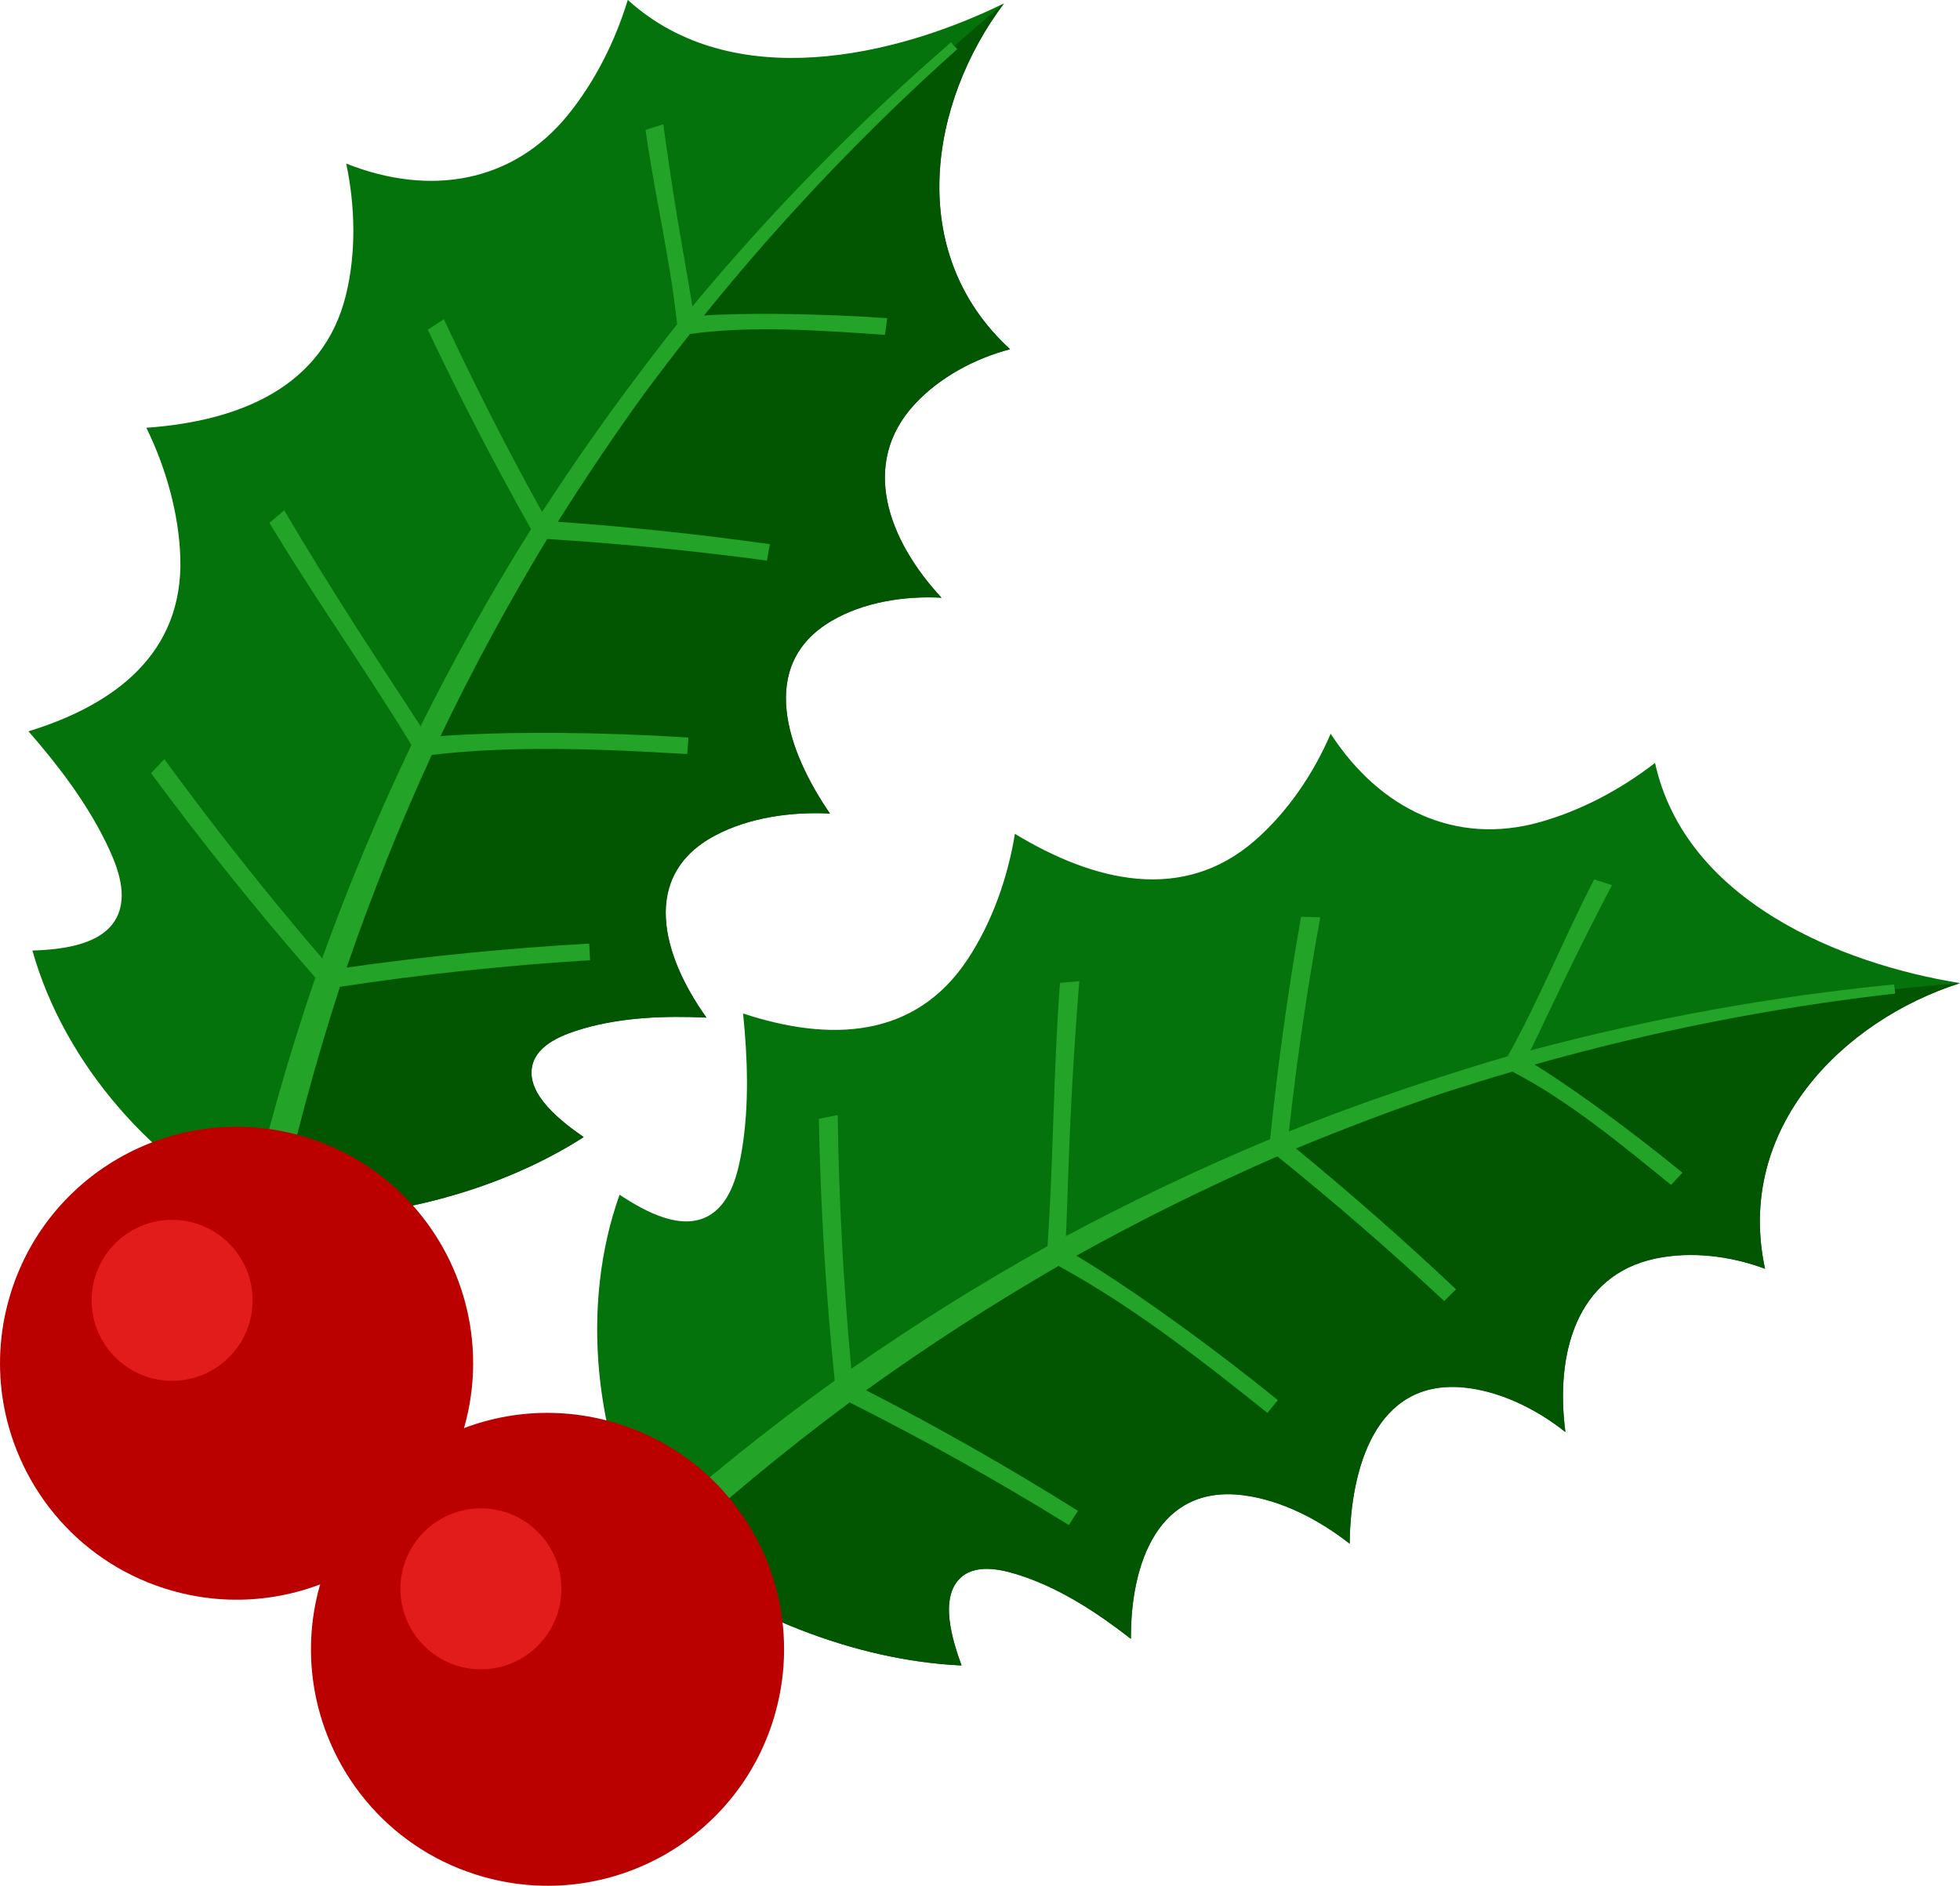 <?xml version="1.0" encoding="UTF-8"?><svg id="Laag_1" xmlns="http://www.w3.org/2000/svg" viewBox="0 0 188.7 181.59"><defs><style>.cls-1{fill:#23a328;}.cls-1,.cls-2,.cls-3,.cls-4,.cls-5{stroke-width:0px;}.cls-2{fill:#e21b1b;}.cls-3{fill:#04730c;}.cls-4{fill:#025602;}.cls-5{fill:#b00;}</style></defs><path class="cls-3" d="M56.2,109.49c-8.77,5.62-20.23,8.27-30.93,7.86h0c-10.46-5.06-19.08-14.9-22.15-25.82,2.93-.1,7.12-.55,8.29-3.58.85-2.19-.22-4.81-1.23-6.87-1.88-3.83-4.6-7.42-7.44-10.66,8.34-2.56,14.92-7.53,14.62-16.75-.14-4.2-1.37-8.6-3.27-12.48,8.91-.63,17.06-3.89,19.23-12.84.97-4,.89-8.48.01-12.6,8.16,3.24,16.08,1.78,21.32-4.65,2.62-3.22,4.58-7.13,5.79-11.11,10.07,9.15,25.81,5.45,36.21.34,0,0,0,0,0,0-7.12,9.45-9.61,23.94.59,33.29-3.45.91-6.8,2.73-9.16,5.27-5.34,5.74-2.58,13.13,2.56,18.66-3.62-.2-7.53.44-10.57,2.22-7.25,4.25-4.29,12.59-.17,18.56-3.76-.19-7.79.39-11.03,2.1-7.31,3.86-5.12,11.61-.86,17.55-3.97-.19-8.15-.03-11.91,1.07-1.84.54-4.36,1.48-4.85,3.51-.68,2.83,2.88,5.49,4.93,6.92Z"/><path class="cls-4" d="M56.2,109.49c-8.77,5.62-20.23,8.27-30.93,7.86h0C35.42,71.38,60.42,30.39,96.66.34c0,0,0,0,0,0-7.12,9.45-9.61,23.94.59,33.29-3.45.91-6.8,2.73-9.16,5.27-5.34,5.74-2.58,13.13,2.56,18.66-3.62-.2-7.53.44-10.57,2.22-7.25,4.25-4.29,12.59-.17,18.56-3.76-.19-7.79.39-11.03,2.1-7.31,3.86-5.12,11.61-.86,17.55-3.97-.19-8.15-.03-11.91,1.07-1.84.54-4.36,1.48-4.85,3.51-.69,2.83,2.88,5.49,4.93,6.92Z"/><path class="cls-1" d="M56.81,92.46c-.03-.64-.05-.96-.08-1.6-7.84.44-15.62,1.21-23.36,2.31,2.4-6.97,5.13-13.8,8.2-20.48,8.03-.94,16.46-.56,24.59-.08.04-.63.07-.95.12-1.59-4.21-.27-8.43-.42-12.62-.45-2.93-.02-5.89.02-8.82.16-.97.05-1.79.1-2.43.15,3.12-6.5,6.54-12.82,10.27-18.98,7.06.44,14.11,1.13,21.16,2.08.11-.63.16-.95.28-1.58-6.79-.96-13.59-1.67-20.41-2.16,2.71-4.31,5.55-8.52,8.54-12.64,1.37-1.83,2.76-3.65,4.18-5.44,6.05-.84,12.63-.33,18.77.08.08-.64.13-.96.22-1.6-3.16-.22-6.33-.35-9.47-.4-2.22-.03-4.45-.03-6.67.06-.57.02-1.07.05-1.5.08,7.41-9.19,15.54-17.75,24.38-25.65-.24-.26-.36-.39-.61-.65-9,7.81-17.31,16.29-24.89,25.42-.07-.42-.15-.9-.24-1.46-.37-2.19-.76-4.38-1.13-6.56-.52-3.16-1-6.34-1.43-9.51-.68.21-1.03.32-1.71.54.87,6.23,2.38,12.47,3.04,18.71-1.43,1.81-2.83,3.63-4.21,5.48-3.07,4.1-6,8.3-8.79,12.6-3.38-6.09-6.52-12.28-9.46-18.57-.62.41-.93.61-1.54,1.03,3.08,6.5,6.39,12.9,9.94,19.19-3.86,6.15-7.4,12.48-10.64,18.98-.35-.55-.8-1.24-1.34-2.07-1.65-2.52-3.3-5.03-4.92-7.56-2.35-3.68-4.65-7.4-6.87-11.16-.57.48-.85.72-1.42,1.21,4.36,7.25,9.28,14.17,13.67,21.38-3.2,6.7-6.07,13.55-8.59,20.55-5.33-6.2-10.39-12.6-15.2-19.18-.51.54-.77.81-1.28,1.35,5,6.77,10.27,13.33,15.82,19.69-2.57,7.49-4.73,15.1-6.5,22.85,1.11.29,1.67.43,2.78.72,1.64-7.69,3.67-15.25,6.09-22.69,7.96-1.21,15.97-2.06,24.05-2.56Z"/><path class="cls-5" d="M44.46,138.2c-3.83,11.98-16.64,18.58-28.62,14.75-8.6-2.75-14.43-10.14-15.62-18.52-.46-3.29-.21-6.72.87-10.1,3.83-11.98,16.64-18.58,28.62-14.75,3.92,1.25,7.26,3.46,9.85,6.29,5.33,5.82,7.48,14.26,4.91,22.32Z"/><circle class="cls-2" cx="16.57" cy="125.21" r="7.75"/><path class="cls-3" d="M92.58,160.37c-10.4-.48-21.29-4.94-29.78-11.46,0,0,0,0,0,0-5.61-10.17-6.96-23.19-3.15-33.87,2.45,1.62,6.13,3.67,8.83,1.87,1.95-1.29,2.6-4.05,2.97-6.32.68-4.21.53-8.71.09-13,8.29,2.73,16.53,2.48,21.62-5.22,2.32-3.51,3.86-7.81,4.55-12.08,7.63,4.63,16.17,6.69,23.11.64,3.11-2.71,5.63-6.4,7.29-10.28,4.79,7.36,12.09,10.75,20.08,8.53,4-1.11,7.86-3.17,11.15-5.72,2.92,13.29,17.91,19.36,29.35,21.2,0,0,0,0,0,0-11.27,3.6-21.68,13.98-18.76,27.5-3.34-1.25-7.13-1.7-10.52-.99-7.67,1.6-9.69,9.22-8.7,16.71-2.84-2.26-6.4-3.99-9.91-4.3-8.37-.72-10.78,7.8-10.86,15.05-2.96-2.32-6.58-4.19-10.21-4.66-8.19-1.07-10.89,6.52-10.85,13.83-3.13-2.45-6.63-4.74-10.34-6.01-1.81-.62-4.41-1.31-5.99.06-2.2,1.92-.83,6.14.02,8.5Z"/><path class="cls-4" d="M92.58,160.37c-10.4-.48-21.29-4.94-29.78-11.46,0,0,0,0,0,0,34.85-31.65,78.95-50.65,125.89-54.23,0,0,0,0,0,0-11.27,3.6-21.68,13.98-18.76,27.5-3.34-1.25-7.13-1.7-10.52-.99-7.67,1.6-9.69,9.22-8.7,16.71-2.84-2.26-6.4-3.99-9.91-4.3-8.37-.72-10.78,7.8-10.86,15.05-2.96-2.32-6.58-4.19-10.21-4.66-8.19-1.07-10.89,6.52-10.85,13.83-3.13-2.45-6.63-4.74-10.34-6.01-1.81-.62-4.41-1.31-5.99.06-2.2,1.92-.83,6.14.02,8.5Z"/><path class="cls-1" d="M102.92,146.83c.34-.54.52-.81.86-1.35-6.65-4.17-13.45-8.04-20.4-11.61,5.99-4.3,12.16-8.29,18.53-11.97,7.1,3.87,13.76,9.06,20.11,14.15.4-.49.61-.74,1.01-1.23-3.28-2.65-6.64-5.22-10.04-7.66-2.38-1.71-4.81-3.39-7.29-4.97-.82-.52-1.52-.95-2.07-1.28,6.3-3.5,12.75-6.68,19.35-9.56,5.51,4.44,10.86,9.08,16.06,13.93.45-.45.68-.68,1.14-1.13-4.99-4.71-10.13-9.22-15.41-13.56,4.7-1.95,9.45-3.74,14.28-5.38,2.18-.7,4.36-1.38,6.56-2.02,5.42,2.81,10.5,7.03,15.27,10.91.44-.47.66-.71,1.1-1.18-2.45-2-4.96-3.94-7.49-5.8-1.79-1.31-3.62-2.6-5.48-3.81-.48-.31-.9-.58-1.27-.8,11.36-3.22,22.94-5.5,34.73-6.84-.05-.35-.07-.53-.12-.88-11.86,1.17-23.54,3.29-35.01,6.36.19-.38.4-.82.65-1.33.96-2,1.9-4.01,2.87-6,1.4-2.88,2.85-5.75,4.33-8.59-.68-.22-1.03-.33-1.71-.55-2.89,5.59-5.27,11.55-8.33,17.03-2.21.65-4.41,1.33-6.6,2.04-4.88,1.57-9.7,3.3-14.46,5.2.77-6.92,1.77-13.79,3.02-20.62-.74-.02-1.11-.03-1.85-.05-1.25,7.09-2.24,14.22-2.98,21.41-6.7,2.79-13.25,5.91-19.66,9.34.03-.65.07-1.48.1-2.46.11-3,.21-6.02.35-9.01.21-4.36.48-8.73.84-13.08-.74.06-1.11.1-1.86.16-.64,8.43-.62,16.93-1.2,25.35-6.49,3.62-12.78,7.55-18.89,11.81-.76-8.14-1.2-16.28-1.31-24.43-.73.14-1.1.21-1.82.36.17,8.41.67,16.81,1.53,25.21-6.42,4.63-12.59,9.59-18.51,14.89.74.88,1.11,1.32,1.86,2.2,5.78-5.33,11.8-10.32,18.09-14.99,7.19,3.62,14.23,7.55,21.11,11.81Z"/><path class="cls-5" d="M74.64,164.96c-3.39,12.11-15.96,19.17-28.07,15.77-8.7-2.44-14.79-9.61-16.28-17.94-.58-3.27-.46-6.71.5-10.12,3.39-12.11,15.96-19.17,28.07-15.77,3.96,1.11,7.38,3.2,10.07,5.93,5.54,5.63,7.99,13.98,5.71,22.13Z"/><circle class="cls-2" cx="46.3" cy="152.99" r="7.75"/></svg>